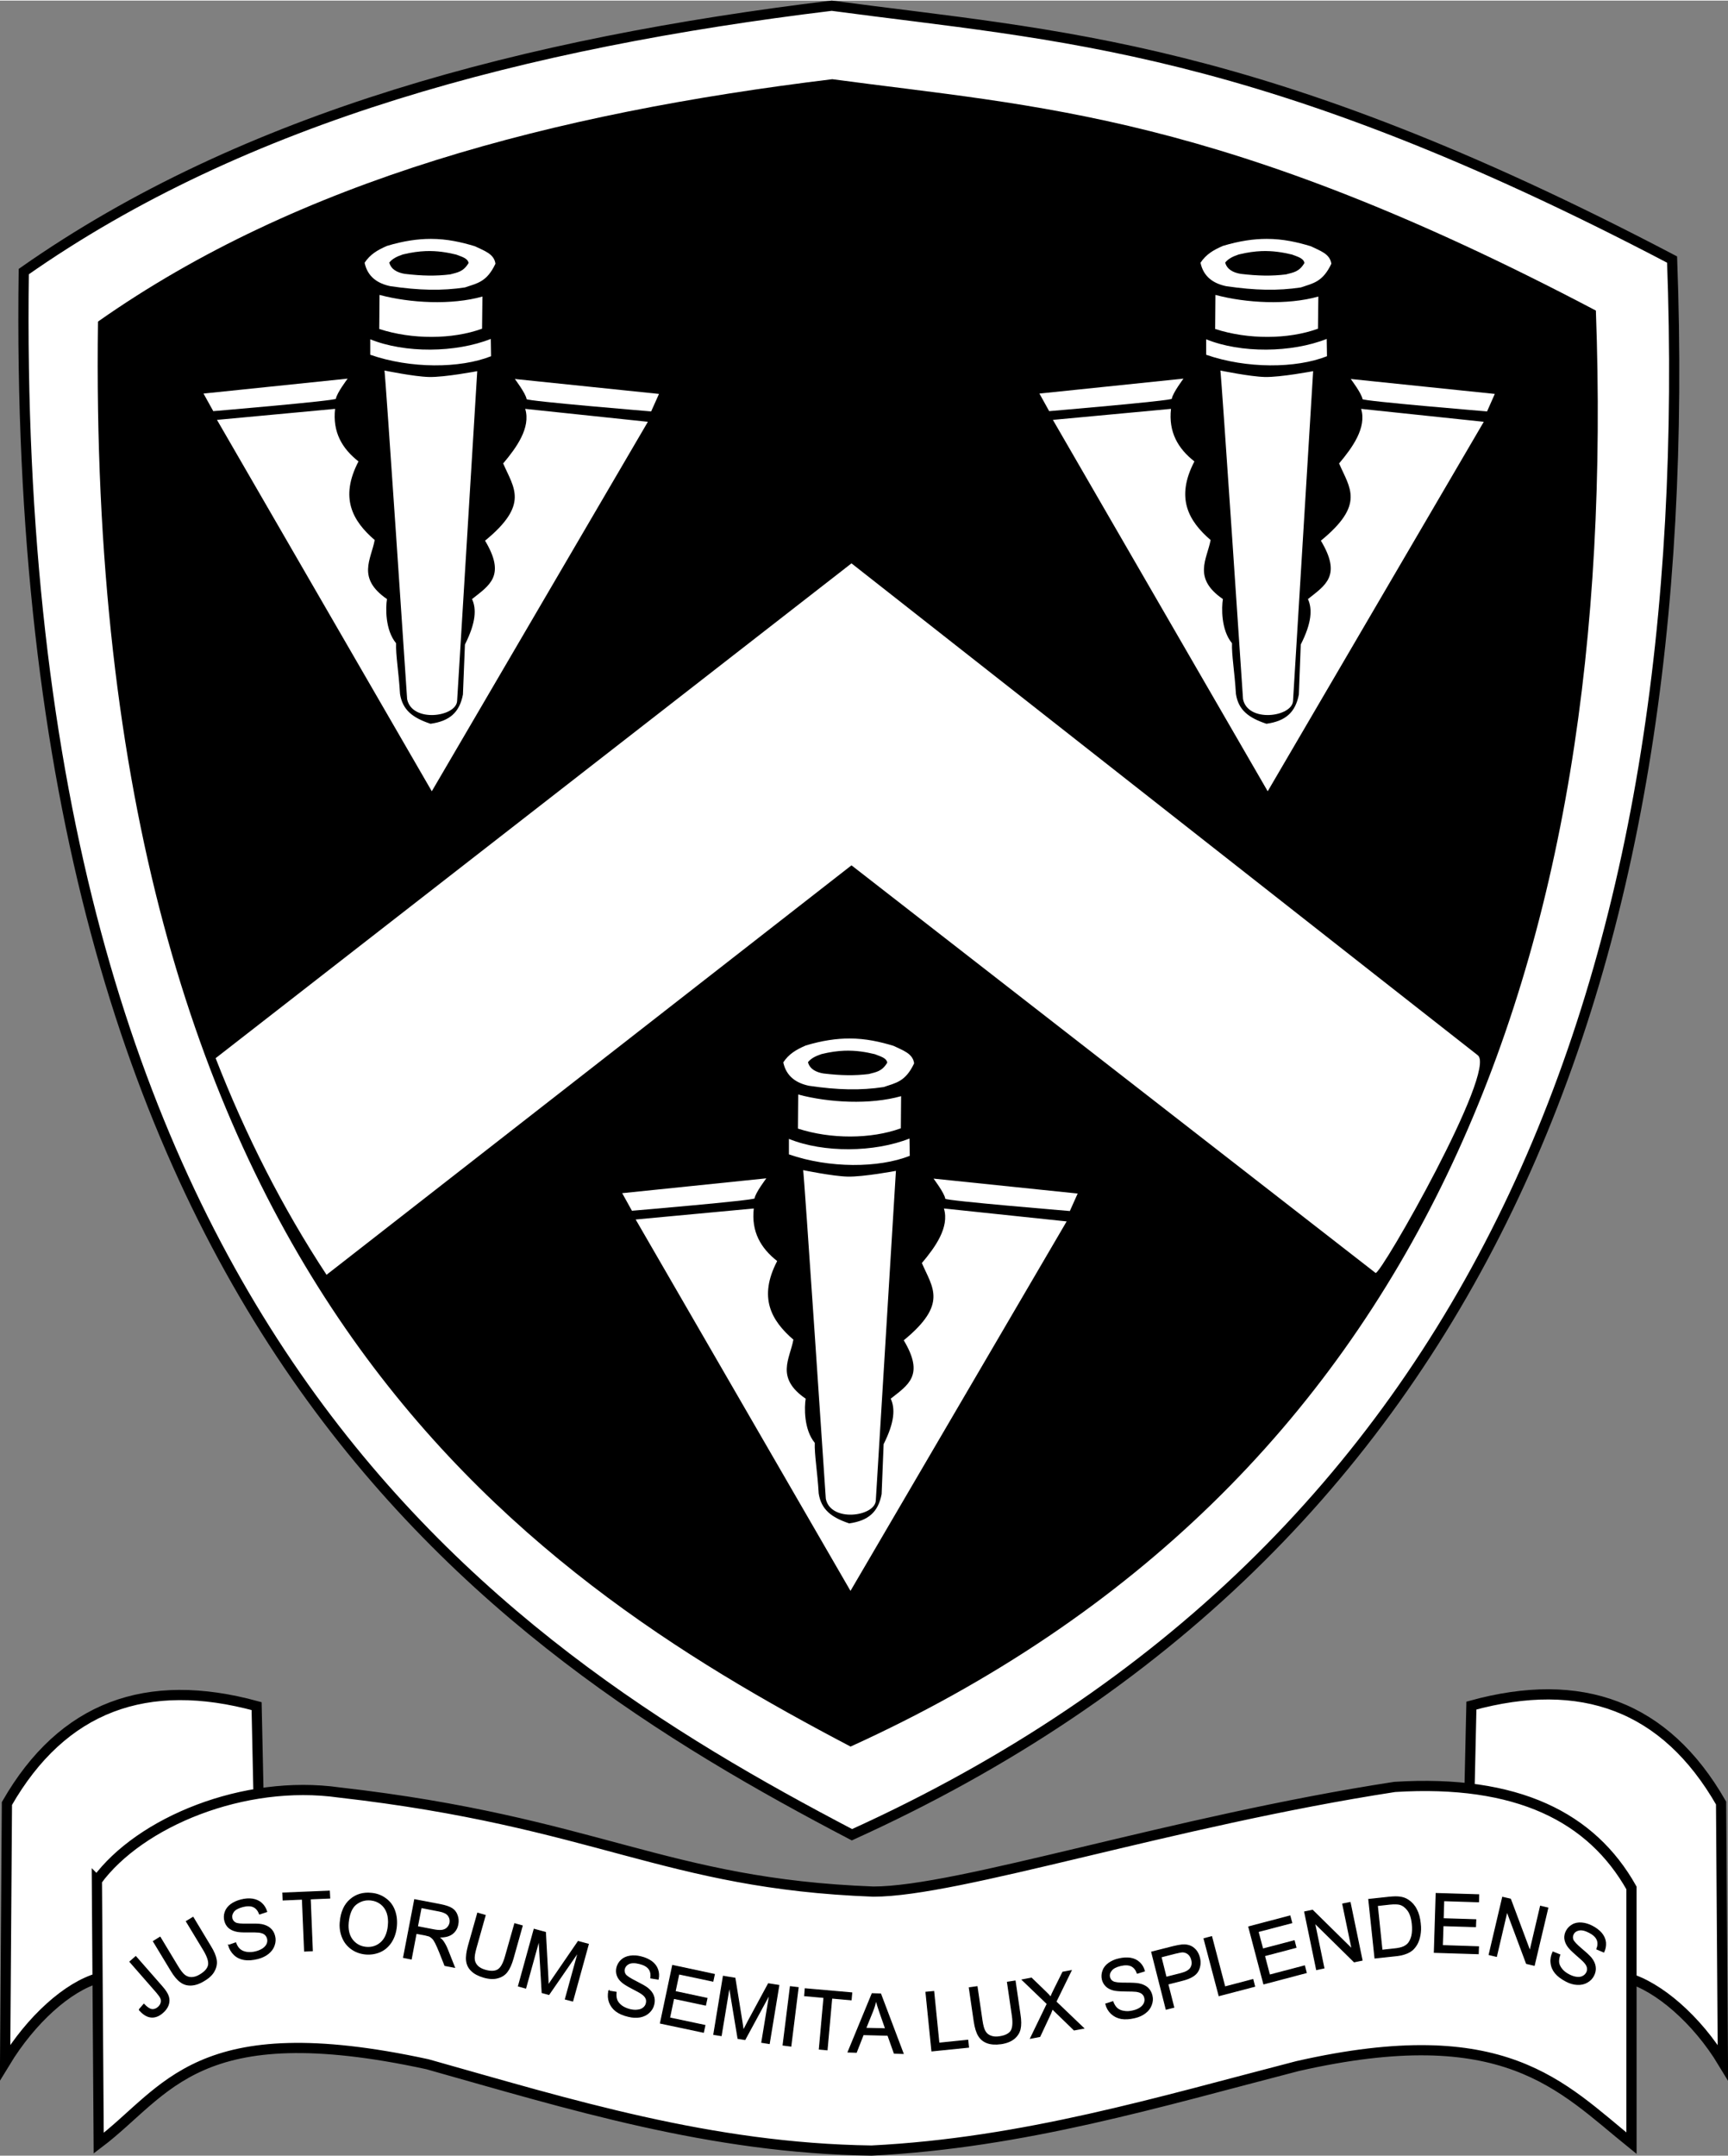 <?xml version="1.0"?>
<svg xmlns="http://www.w3.org/2000/svg" viewBox="0 0 672.413 838.276" width="283" height="353">
  <rect x="0" y="0" width="672.413" height="838.276" fill="#808080" stroke="none"/>
  <title>Bloxham School Logo</title>
  <g
     transform="translate(-34.724,-111.791)">
    <path
       style="fill:#FFF;fill-rule:nonzero;stroke:#000;stroke-width:3.969px"
       d="m 668.02,880.902 c 12.012,3.331 27.035,16.228 37.134,32.917 L 704.445,812.905 C 682.724,774.992 649.949,763.264 607.287,774.992 l -0.709,31.465"
       />
    <path
       style="fill:#FFF;fill-rule:nonzero;stroke:#000;stroke-width:3.969px"
       d="M 73.134,880.937 C 61.122,884.268 46.807,897.165 36.709,913.783 L 37.417,813.083 C 59.138,775.24 91.913,763.547 134.575,775.205 l 0.709,32.882"
       />
    <path
       style="fill:#FFF;fill-rule:nonzero;stroke:#000;stroke-width:3.969px"
       d="M 43.972,217.205 C 129.933,156.933 238.996,128.268 358.37,113.776 446.209,125.575 524.906,128.303 685.382,212.528 695.587,490.358 611.362,714.083 366.236,825.236 224.575,751.146 38.303,625.89 43.972,217.205 z"
       />
    <path
       style="fill:#000;fill-rule:nonzero;stroke:none"
       d="m 72.85,236.657 c 78.13,-54.957 177.236,-81.106 285.732,-94.287 79.795,10.736 151.299,13.217 297.142,90 C 665.008,485.681 588.437,689.634 365.705,790.937 236.976,723.402 67.713,609.201 72.85,236.657 z"
       />
    <path
       style="fill:#FFF;fill-rule:nonzero;stroke:none"
       d="m 118.63,523.169 c 11.728,30.083 26.043,58.252 43.157,84.26 L 366.059,448.157 570.012,606.72 c 2.197,0.461 47.339,-78.803 39.756,-84.685 -4.713,-3.614 -243.709,-191.339 -243.709,-191.339 z"
       />
    <path
       style="fill:#FFF;fill-rule:nonzero;stroke:none"
       d="m 347.244,566.717 c 0,0 11.48,2.374 17.327,2.516 6.13,0.142 18.78,-2.232 18.78,-2.232 l -7.831,128.268 c -0.39,6.236 -17.61,8.539 -19.453,-0.744 0,0 -8.575,-128.303 -8.823,-127.807 z"
       />
    <path
       style="fill:#FFF;fill-rule:nonzero;stroke:none"
       d="m 397.984,570.012 56.091,5.811 -3.047,6.803 c 0,0 -48.402,-4.004 -48.472,-4.783 -0.283,-2.161 -4.571,-7.831 -4.571,-7.831 z"
       />
    <path
       style="fill:#FFF;fill-rule:nonzero;stroke:none"
       d="m 402.024,581.634 47.764,5.031 -84.118,143.717 -83.587,-144.461 45.957,-4.287 c -1.028,9.035 2.728,15.449 9.106,20.445 -7.37,14.138 -2.374,23.102 6.307,30.579 -1.382,7.512 -7.087,14.811 4.783,22.961 -0.531,3.189 -0.78,11.976 3.543,17.185 -0.177,4.571 1.028,11.126 1.524,19.701 0.992,6.272 4.925,9.283 11.87,11.622 7.335,-1.028 11.268,-4.323 12.614,-11.374 l 0.78,-19.453 c 4.287,-8.504 4.535,-13.854 2.764,-17.681 6.768,-5.386 13.252,-9.035 5.067,-22.713 17.256,-14.138 11.197,-20.409 7.051,-30.047 5.102,-6.059 10.807,-13.854 8.575,-21.224 z"
       />
    <path
       style="fill:#FFF;fill-rule:nonzero;stroke:none"
       d="m 332.929,569.905 -56.091,5.776 3.791,6.839 c 0,0 47.657,-4.039 47.728,-4.819 0.283,-2.161 4.571,-7.795 4.571,-7.795 z"
       />
    <path
       style="fill:#FFF;fill-rule:nonzero;stroke:none"
       d="m 345.331,537.307 -0.106,13.252 c 12.756,4.146 28.382,4.11 40.039,-0.106 l 0.106,-12.508 c -12.083,3.402 -28.098,2.551 -40.039,-0.638 z"
       />
    <path
       style="fill:#FFF;fill-rule:nonzero;stroke:none"
       d="m 365.244,515.516 c -4.996,0 -10.559,0.78 -17.008,2.728 -3.756,1.63 -6.555,3.295 -8.717,6.555 1.169,5.528 5.138,8.079 9.992,9.106 11.268,1.665 20.126,1.843 29.055,0.496 4.748,-1.63 8.469,-2.02 11.87,-9.213 -0.496,-3.933 -4.571,-5.102 -7.972,-6.803 -5.28,-1.594 -10.772,-2.87 -17.22,-2.87 z m -1.878,4.748 c 4.5,-0.142 8.22,0.496 11.764,1.346 2.055,0.85 4.535,1.382 4.854,3.295 -2.091,3.472 -4.323,3.65 -7.193,4.429 -5.421,0.673 -10.807,0.602 -17.646,-0.213 -2.941,-0.496 -5.315,-1.736 -6.024,-4.394 1.311,-1.594 3.012,-2.374 5.28,-3.154 3.331,-0.815 6.272,-1.205 8.965,-1.311 z"
       />
    <path
       style="fill:#FFF;fill-rule:nonzero;stroke:none"
       d="m 341.717,554.563 0,6.024 c 15.697,5.457 34.937,5.35 47.02,0.567 l -0.106,-6.732 c -13.642,5.421 -33.449,5.634 -46.913,0.142 z"
       />
    <path
       style="fill:#FFF;fill-rule:nonzero;stroke:none"
       d="m 184.323,255.685 c 0,0 11.48,2.374 17.327,2.516 6.13,0.142 18.78,-2.268 18.78,-2.268 l -7.831,128.303 c -0.39,6.236 -17.61,8.539 -19.453,-0.744 0,0 -8.575,-128.303 -8.823,-127.807 z"
       />
    <path
       style="fill:#FFF;fill-rule:nonzero;stroke:none"
       d="m 235.063,258.98 56.091,5.811 -3.047,6.803 c 0,0 -48.402,-4.004 -48.472,-4.783 -0.283,-2.161 -4.571,-7.831 -4.571,-7.831 z"
       />
    <path
       style="fill:#FFF;fill-rule:nonzero;stroke:none"
       d="m 239.102,270.602 47.728,5.031 -84.083,143.717 -83.587,-144.461 45.957,-4.287 c -1.028,9.035 2.728,15.449 9.106,20.445 -7.37,14.138 -2.374,23.102 6.307,30.579 -1.382,7.512 -7.087,14.811 4.783,22.961 -0.531,3.189 -0.78,11.976 3.543,17.185 -0.177,4.571 1.028,11.126 1.524,19.701 0.992,6.272 4.89,9.283 11.87,11.622 7.335,-1.028 11.268,-4.323 12.614,-11.374 l 0.78,-19.453 c 4.287,-8.504 4.535,-13.854 2.764,-17.681 6.768,-5.386 13.252,-9.035 5.067,-22.713 17.256,-14.138 11.197,-20.409 7.051,-30.047 5.102,-6.059 10.807,-13.854 8.575,-21.224 z"
       />
    <path
       style="fill:#FFF;fill-rule:nonzero;stroke:none"
       d="m 170.008,258.839 -56.091,5.811 3.791,6.839 c 0,0 47.657,-4.039 47.728,-4.819 0.283,-2.161 4.571,-7.831 4.571,-7.831 z"
       />
    <path
       style="fill:#FFF;fill-rule:nonzero;stroke:none"
       d="m 182.409,226.276 -0.106,13.252 c 12.756,4.146 28.382,4.11 40.004,-0.106 l 0.142,-12.508 c -12.083,3.402 -28.098,2.551 -40.039,-0.638 z"
       />
    <path
       style="fill:#FFF;fill-rule:nonzero;stroke:none"
       d="m 202.323,204.484 c -4.996,0 -10.559,0.78 -17.008,2.728 -3.756,1.63 -6.555,3.295 -8.717,6.555 1.169,5.528 5.138,8.079 9.992,9.106 11.268,1.665 20.126,1.843 29.055,0.496 4.713,-1.63 8.469,-2.02 11.87,-9.213 -0.496,-3.933 -4.571,-5.102 -7.972,-6.803 -5.28,-1.594 -10.772,-2.87 -17.22,-2.87 z m -1.878,4.748 c 4.5,-0.142 8.22,0.496 11.764,1.346 2.055,0.815 4.535,1.382 4.854,3.295 -2.091,3.472 -4.323,3.65 -7.193,4.429 -5.421,0.673 -10.807,0.602 -17.646,-0.213 -2.941,-0.496 -5.315,-1.736 -6.024,-4.394 1.311,-1.594 3.012,-2.374 5.28,-3.154 3.331,-0.815 6.272,-1.205 8.965,-1.311 z"
       />
    <path
       style="fill:#FFF;fill-rule:nonzero;stroke:none"
       d="m 178.795,243.531 0,6.024 c 15.697,5.457 34.937,5.35 47.02,0.567 l -0.106,-6.732 c -13.642,5.421 -33.449,5.634 -46.913,0.142 z"
       />
    <path
       style="fill:#FFF;fill-rule:nonzero;stroke:none"
       d="m 509.598,255.685 c 0,0 11.48,2.374 17.327,2.516 6.094,0.142 18.78,-2.268 18.78,-2.268 l -7.831,128.303 c -0.39,6.236 -17.61,8.539 -19.453,-0.744 0,0 -8.575,-128.303 -8.823,-127.807 z"
       />
    <path
       style="fill:#FFF;fill-rule:nonzero;stroke:none"
       d="m 560.339,258.98 56.055,5.811 -3.012,6.803 c 0,0 -48.402,-4.004 -48.472,-4.783 -0.283,-2.161 -4.571,-7.831 -4.571,-7.831 z"
       />
    <path
       style="fill:#FFF;fill-rule:nonzero;stroke:none"
       d="m 564.378,270.602 47.728,5.031 -84.083,143.717 -83.587,-144.461 45.957,-4.287 c -1.028,9.035 2.728,15.449 9.106,20.445 -7.37,14.138 -2.374,23.102 6.307,30.579 -1.417,7.512 -7.087,14.811 4.783,22.961 -0.531,3.189 -0.78,11.976 3.543,17.185 -0.177,4.571 1.028,11.126 1.524,19.701 0.957,6.272 4.89,9.283 11.87,11.622 7.335,-1.028 11.268,-4.323 12.614,-11.374 l 0.744,-19.453 c 4.323,-8.504 4.535,-13.854 2.799,-17.681 6.732,-5.386 13.252,-9.035 5.031,-22.713 17.291,-14.138 11.232,-20.409 7.087,-30.047 5.102,-6.059 10.807,-13.854 8.575,-21.224 z"
       />
    <path
       style="fill:#FFF;fill-rule:nonzero;stroke:none"
       d="m 495.248,258.839 -56.055,5.811 3.791,6.839 c 0,0 47.622,-4.039 47.728,-4.819 0.283,-2.161 4.535,-7.831 4.535,-7.831 z"
       />
    <path
       style="fill:#FFF;fill-rule:nonzero;stroke:none"
       d="m 507.685,226.276 -0.106,13.252 c 12.756,4.146 28.382,4.11 40.004,-0.106 l 0.142,-12.508 c -12.083,3.402 -28.098,2.551 -40.039,-0.638 z"
       />
    <path
       style="fill:#FFF;fill-rule:nonzero;stroke:none"
       d="m 527.598,204.484 c -4.996,0 -10.559,0.78 -17.008,2.728 -3.756,1.63 -6.555,3.295 -8.717,6.555 1.169,5.528 5.102,8.079 9.957,9.106 11.303,1.665 20.161,1.843 29.091,0.496 4.713,-1.63 8.469,-2.02 11.87,-9.213 -0.531,-3.933 -4.571,-5.102 -7.972,-6.803 -5.28,-1.594 -10.772,-2.87 -17.22,-2.87 z m -1.878,4.748 c 4.465,-0.142 8.185,0.496 11.764,1.346 2.055,0.815 4.535,1.382 4.819,3.295 -2.055,3.472 -4.287,3.65 -7.193,4.429 -5.386,0.673 -10.772,0.602 -17.61,-0.213 -2.941,-0.496 -5.315,-1.736 -6.024,-4.394 1.311,-1.594 3.012,-2.374 5.28,-3.154 3.331,-0.815 6.272,-1.205 8.965,-1.311 z"
       />
    <path
       style="fill:#FFF;fill-rule:nonzero;stroke:none"
       d="m 504.071,243.531 0,6.024 c 15.697,5.457 34.937,5.35 47.02,0.567 l -0.106,-6.732 c -13.642,5.421 -33.449,5.634 -46.913,0.142 z"
       />
    <path
       style="fill:#FFF;fill-rule:nonzero;stroke:#000;stroke-width:3.969px"
       d="m 72.425,843.059 0.709,102.154 c 26.717,-20.232 37.949,-50.209 127.878,-30.72 55.417,15.591 110.055,32.705 172.843,33.591 59.244,-2.976 111.933,-18.957 165.72,-32.846 80.717,-18.354 102.614,7.866 130.004,29.976 l 0,-99.283 c -15.484,-27.461 -44.327,-42.272 -92.161,-39.295 -86.563,13.323 -169.795,40.748 -202.854,40.713 -81.354,-3.047 -107.469,-27.106 -207.85,-38.551 -37.134,-5.244 -77.563,11.516 -94.287,34.264 z"
       />
    <path
       style="fill:#000;fill-rule:nonzero;stroke:#000;stroke-width:0.39px"
       d="m 88.902,893.268 1.807,-2.091 c 1.205,1.276 2.232,1.949 3.083,2.055 0.886,0.106 1.701,-0.177 2.48,-0.85 0.567,-0.496 0.957,-1.063 1.134,-1.701 0.177,-0.638 0.142,-1.24 -0.071,-1.807 -0.248,-0.602 -0.815,-1.382 -1.665,-2.374 l -10.382,-11.87 2.268,-1.984 10.276,11.728 c 1.276,1.453 2.091,2.728 2.409,3.791 0.354,1.098 0.319,2.197 -0.071,3.295 -0.39,1.063 -1.098,2.055 -2.126,2.941 -1.488,1.311 -3.047,1.913 -4.606,1.736 -1.559,-0.177 -3.083,-1.134 -4.535,-2.87 z"
       />
    <path
       style="fill:#000;fill-rule:nonzero;stroke:#000;stroke-width:0.39px"
       d="m 107.256,858.933 2.587,-1.559 6.839,11.339 c 1.205,1.949 1.913,3.65 2.161,5.102 0.248,1.417 0.035,2.835 -0.709,4.252 -0.709,1.453 -2.02,2.728 -3.933,3.862 -1.807,1.134 -3.508,1.701 -5.067,1.772 -1.559,0.071 -2.941,-0.319 -4.146,-1.24 -1.24,-0.886 -2.48,-2.374 -3.72,-4.465 l -6.839,-11.303 2.587,-1.594 6.839,11.339 c 1.028,1.701 1.949,2.87 2.728,3.472 0.815,0.602 1.736,0.921 2.764,0.886 1.028,-0.035 2.126,-0.39 3.224,-1.063 1.913,-1.134 3.012,-2.409 3.295,-3.756 0.283,-1.346 -0.319,-3.26 -1.772,-5.74 z"
       />
    <path
       style="fill:#000;fill-rule:nonzero;stroke:#000;stroke-width:0.39px"
       d="m 123.697,868.252 2.728,-0.957 c 0.39,1.098 0.921,1.913 1.594,2.516 0.673,0.602 1.559,0.992 2.657,1.169 1.134,0.177 2.339,0.106 3.579,-0.213 1.134,-0.283 2.091,-0.709 2.87,-1.24 0.744,-0.567 1.276,-1.169 1.559,-1.843 0.283,-0.709 0.319,-1.382 0.142,-2.091 -0.177,-0.673 -0.531,-1.24 -1.063,-1.665 -0.531,-0.425 -1.311,-0.673 -2.339,-0.815 -0.638,-0.071 -2.055,-0.106 -4.217,-0.071 -2.161,0.035 -3.72,-0.071 -4.642,-0.319 -1.205,-0.283 -2.161,-0.78 -2.906,-1.453 -0.709,-0.709 -1.205,-1.559 -1.453,-2.587 -0.283,-1.098 -0.248,-2.232 0.142,-3.366 0.39,-1.134 1.134,-2.126 2.232,-2.941 1.098,-0.815 2.409,-1.382 3.898,-1.772 1.63,-0.425 3.154,-0.531 4.535,-0.319 1.417,0.248 2.587,0.78 3.508,1.63 0.921,0.85 1.594,1.949 1.984,3.224 l -2.764,0.921 c -0.531,-1.382 -1.311,-2.303 -2.339,-2.799 -1.063,-0.496 -2.445,-0.531 -4.146,-0.106 -1.772,0.461 -3.012,1.098 -3.65,1.949 -0.638,0.886 -0.85,1.772 -0.638,2.693 0.213,0.78 0.673,1.382 1.382,1.736 0.673,0.39 2.303,0.531 4.819,0.461 2.516,-0.035 4.287,0 5.28,0.177 1.453,0.283 2.587,0.78 3.437,1.559 0.85,0.744 1.417,1.736 1.701,2.906 0.319,1.205 0.248,2.409 -0.177,3.614 -0.39,1.205 -1.169,2.268 -2.303,3.189 -1.098,0.886 -2.445,1.524 -4.039,1.949 -2.02,0.496 -3.756,0.638 -5.28,0.39 -1.524,-0.248 -2.799,-0.85 -3.862,-1.843 -1.063,-0.992 -1.807,-2.232 -2.232,-3.685 z"
       />
    <path
       style="fill:#000;fill-rule:nonzero;stroke:#000;stroke-width:0.39px"
       d="m 153.248,870.484 -0.85,-20.197 -7.512,0.319 -0.106,-2.693 18.106,-0.744 0.142,2.693 -7.583,0.319 0.815,20.161 z"
       />
    <path
       style="fill:#000;fill-rule:nonzero;stroke:#000;stroke-width:0.39px"
       d="m 167.138,859.075 c 0.354,-3.791 1.63,-6.661 3.898,-8.61 2.232,-1.949 4.961,-2.764 8.15,-2.445 2.126,0.177 3.969,0.886 5.563,2.055 1.594,1.134 2.764,2.657 3.472,4.571 0.709,1.878 0.957,3.969 0.744,6.236 -0.213,2.303 -0.886,4.323 -1.984,6.059 -1.134,1.736 -2.587,3.012 -4.358,3.791 -1.807,0.78 -3.72,1.063 -5.669,0.886 -2.161,-0.213 -4.039,-0.921 -5.634,-2.126 -1.594,-1.205 -2.728,-2.728 -3.437,-4.606 -0.709,-1.878 -0.957,-3.827 -0.744,-5.811 z m 3.083,0.354 c -0.248,2.728 0.283,4.961 1.594,6.697 1.346,1.701 3.118,2.693 5.35,2.906 2.268,0.213 4.217,-0.425 5.846,-1.878 1.594,-1.453 2.551,-3.65 2.835,-6.591 0.177,-1.843 0.035,-3.508 -0.461,-4.961 -0.496,-1.417 -1.311,-2.587 -2.445,-3.472 -1.169,-0.886 -2.48,-1.382 -3.969,-1.524 -2.161,-0.213 -4.039,0.354 -5.74,1.665 -1.665,1.346 -2.657,3.72 -3.012,7.157 z"
       />
    <path
       style="fill:#000;fill-rule:nonzero;stroke:#000;stroke-width:0.39px"
       d="m 191.764,872.965 4.323,-22.465 9.992,1.913 c 1.984,0.39 3.472,0.886 4.429,1.488 0.992,0.602 1.665,1.453 2.091,2.622 0.425,1.134 0.531,2.339 0.283,3.543 -0.283,1.594 -1.063,2.87 -2.303,3.756 -1.24,0.886 -2.976,1.276 -5.209,1.169 0.709,0.531 1.24,1.028 1.594,1.453 0.709,0.957 1.346,2.126 1.878,3.472 l 2.728,6.874 -3.72,-0.709 -2.091,-5.28 c -0.602,-1.488 -1.134,-2.657 -1.559,-3.508 -0.425,-0.815 -0.815,-1.417 -1.205,-1.772 -0.39,-0.39 -0.815,-0.673 -1.24,-0.886 -0.319,-0.106 -0.886,-0.248 -1.63,-0.425 l -3.472,-0.638 -1.913,9.992 z m 5.386,-11.976 6.413,1.24 c 1.346,0.248 2.445,0.319 3.26,0.177 0.815,-0.142 1.488,-0.461 2.02,-1.028 0.496,-0.531 0.85,-1.169 0.992,-1.878 0.177,-1.063 -0.035,-2.02 -0.673,-2.87 -0.638,-0.815 -1.772,-1.382 -3.437,-1.701 l -7.122,-1.382 z"
       />
    <path
       style="fill:#000;fill-rule:nonzero;stroke:#000;stroke-width:0.39px"
       d="m 235.028,859.854 2.906,0.815 -3.579,12.72 c -0.638,2.232 -1.382,3.898 -2.268,5.067 -0.85,1.169 -2.055,1.984 -3.614,2.409 -1.524,0.461 -3.366,0.39 -5.492,-0.213 -2.055,-0.602 -3.65,-1.417 -4.748,-2.516 -1.134,-1.063 -1.772,-2.374 -1.949,-3.898 -0.177,-1.488 0.071,-3.402 0.709,-5.74 l 3.614,-12.756 2.906,0.85 -3.579,12.72 c -0.531,1.913 -0.78,3.366 -0.673,4.358 0.106,1.028 0.531,1.878 1.24,2.622 0.744,0.744 1.736,1.276 2.976,1.63 2.161,0.638 3.827,0.567 4.996,-0.142 1.205,-0.709 2.161,-2.445 2.941,-5.209 z"
       />
    <path
       style="fill:#000;fill-rule:nonzero;stroke:#000;stroke-width:0.39px"
       d="m 236.48,884.091 6.094,-22.075 4.394,1.205 0.921,17.079 c 0.071,1.594 0.142,2.799 0.142,3.579 0.461,-0.744 1.205,-1.807 2.161,-3.224 l 9.531,-13.89 3.933,1.063 -6.094,22.075 -2.835,-0.744 5.102,-18.496 -11.516,16.689 -2.622,-0.709 -1.205,-20.551 -5.209,18.78 z"
       />
    <path
       style="fill:#000;fill-rule:nonzero;stroke:#000;stroke-width:0.39px"
       d="m 271.63,886.039 2.835,0.461 c -0.142,1.134 -0.035,2.126 0.248,2.941 0.319,0.85 0.921,1.594 1.807,2.303 0.921,0.673 2.02,1.169 3.26,1.488 1.134,0.283 2.161,0.354 3.118,0.213 0.921,-0.106 1.665,-0.39 2.232,-0.886 0.567,-0.461 0.957,-1.063 1.098,-1.736 0.177,-0.709 0.142,-1.382 -0.142,-1.984 -0.283,-0.638 -0.85,-1.24 -1.701,-1.807 -0.531,-0.39 -1.772,-1.063 -3.685,-2.055 -1.913,-0.992 -3.224,-1.807 -3.933,-2.445 -0.957,-0.815 -1.559,-1.701 -1.878,-2.657 -0.319,-0.957 -0.354,-1.949 -0.106,-2.976 0.283,-1.098 0.85,-2.091 1.736,-2.906 0.886,-0.815 1.984,-1.311 3.331,-1.524 1.346,-0.213 2.764,-0.142 4.252,0.248 1.665,0.39 3.047,1.028 4.181,1.843 1.134,0.85 1.913,1.878 2.339,3.083 0.425,1.205 0.496,2.445 0.213,3.756 l -2.87,-0.461 c 0.213,-1.453 -0.035,-2.657 -0.744,-3.579 -0.709,-0.921 -1.913,-1.594 -3.614,-2.02 -1.772,-0.461 -3.154,-0.425 -4.146,0 -0.957,0.461 -1.559,1.169 -1.807,2.091 -0.177,0.78 -0.035,1.524 0.39,2.161 0.461,0.673 1.807,1.559 4.075,2.693 2.232,1.134 3.756,1.984 4.571,2.622 1.134,0.921 1.913,1.913 2.303,2.976 0.39,1.063 0.425,2.197 0.142,3.366 -0.283,1.205 -0.886,2.232 -1.843,3.118 -0.921,0.886 -2.091,1.453 -3.508,1.736 -1.417,0.248 -2.906,0.177 -4.5,-0.213 -2.02,-0.461 -3.65,-1.169 -4.854,-2.091 -1.205,-0.921 -2.055,-2.091 -2.551,-3.437 -0.496,-1.382 -0.567,-2.799 -0.248,-4.323 z"
       />
    <path
       style="fill:#000;fill-rule:nonzero;stroke:#000;stroke-width:0.39px"
       d="m 291.72,898.512 4.748,-22.429 16.228,3.472 -0.567,2.622 -13.252,-2.799 -1.453,6.839 12.402,2.657 -0.567,2.622 -12.402,-2.622 -1.594,7.618 13.748,2.906 -0.567,2.657 z"
       />
    <path
       style="fill:#000;fill-rule:nonzero;stroke:#000;stroke-width:0.39px"
       d="m 312.484,902.905 3.72,-22.606 4.5,0.744 2.728,16.866 c 0.248,1.594 0.425,2.764 0.531,3.543 0.39,-0.78 0.992,-1.913 1.772,-3.437 l 8.008,-14.811 4.039,0.638 -3.72,22.606 -2.906,-0.461 3.118,-18.921 -9.673,17.823 -2.693,-0.425 -3.366,-20.339 -3.189,19.24 z"
       />
    <path
       style="fill:#000;fill-rule:nonzero;stroke:#000;stroke-width:0.39px"
       d="m 339.449,907.051 2.835,-22.713 3.012,0.354 -2.835,22.748 z"
       />
    <path
       style="fill:#000;fill-rule:nonzero;stroke:#000;stroke-width:0.39px"
       d="m 353.551,908.61 1.807,-20.091 -7.512,-0.673 0.213,-2.693 18.106,1.594 -0.248,2.693 -7.547,-0.673 -1.807,20.126 z"
       />
    <path
       style="fill:#000;fill-rule:nonzero;stroke:#000;stroke-width:0.39px"
       d="m 364.748,909.744 9.354,-22.677 3.295,0.106 8.752,23.138 -3.437,-0.106 -2.48,-6.98 -9.602,-0.248 -2.693,6.874 z m 6.839,-9.213 7.76,0.177 -2.232,-6.378 c -0.673,-1.949 -1.169,-3.543 -1.488,-4.819 -0.354,1.488 -0.78,2.941 -1.346,4.358 z"
       />
    <path
       style="fill:#000;fill-rule:nonzero;stroke:#000;stroke-width:0.39px"
       d="m 397.346,909.319 -2.303,-22.819 3.012,-0.283 2.02,20.091 11.232,-1.134 0.283,2.693 z"
       />
    <path
       style="fill:#000;fill-rule:nonzero;stroke:#000;stroke-width:0.39px"
       d="m 426.756,882.602 2.976,-0.461 1.913,13.11 c 0.354,2.268 0.354,4.11 0.035,5.528 -0.319,1.417 -1.098,2.657 -2.303,3.685 -1.24,1.028 -2.941,1.736 -5.138,2.055 -2.126,0.283 -3.898,0.177 -5.35,-0.354 -1.453,-0.531 -2.587,-1.453 -3.366,-2.764 -0.78,-1.276 -1.346,-3.154 -1.701,-5.528 l -1.913,-13.11 3.012,-0.425 1.913,13.075 c 0.283,1.949 0.673,3.402 1.169,4.252 0.496,0.886 1.24,1.524 2.197,1.878 0.992,0.39 2.091,0.496 3.402,0.283 2.197,-0.319 3.685,-1.028 4.5,-2.161 0.78,-1.169 0.957,-3.154 0.567,-5.988 z"
       />
    <path
       style="fill:#000;fill-rule:nonzero;stroke:#000;stroke-width:0.39px"
       d="m 435.756,904.394 6.484,-13.394 -9.709,-9.319 3.543,-0.673 5.173,4.996 c 1.098,1.028 1.843,1.843 2.339,2.445 0.354,-0.921 0.78,-1.878 1.311,-2.906 l 3.402,-6.839 3.224,-0.602 -5.917,12.083 10.772,10.311 -3.685,0.673 -7.157,-6.945 c -0.425,-0.39 -0.85,-0.85 -1.276,-1.311 -0.354,0.886 -0.602,1.524 -0.744,1.878 l -4.181,8.929 z"
       />
    <path
       style="fill:#000;fill-rule:nonzero;stroke:#000;stroke-width:0.39px"
       d="m 465.024,891.071 2.728,-0.886 c 0.39,1.063 0.921,1.913 1.559,2.516 0.638,0.602 1.524,1.028 2.657,1.205 1.098,0.213 2.303,0.177 3.579,-0.142 1.134,-0.248 2.091,-0.638 2.87,-1.169 0.78,-0.531 1.311,-1.169 1.594,-1.843 0.283,-0.673 0.354,-1.346 0.177,-2.055 -0.142,-0.709 -0.496,-1.276 -1.028,-1.701 -0.531,-0.425 -1.311,-0.709 -2.303,-0.85 -0.673,-0.071 -2.055,-0.142 -4.252,-0.142 -2.161,-0.035 -3.685,-0.142 -4.606,-0.39 -1.205,-0.319 -2.161,-0.815 -2.87,-1.524 -0.709,-0.709 -1.205,-1.559 -1.453,-2.587 -0.248,-1.134 -0.177,-2.268 0.248,-3.402 0.39,-1.134 1.169,-2.091 2.268,-2.87 1.098,-0.78 2.409,-1.382 3.933,-1.701 1.63,-0.39 3.154,-0.461 4.535,-0.248 1.417,0.248 2.551,0.815 3.472,1.701 0.921,0.85 1.559,1.949 1.913,3.26 l -2.764,0.85 c -0.496,-1.382 -1.24,-2.303 -2.303,-2.835 -1.028,-0.496 -2.409,-0.567 -4.146,-0.177 -1.772,0.425 -3.012,1.063 -3.65,1.913 -0.673,0.815 -0.921,1.701 -0.709,2.622 0.213,0.815 0.638,1.417 1.346,1.772 0.673,0.39 2.303,0.602 4.819,0.567 2.516,0 4.287,0.071 5.28,0.283 1.417,0.283 2.551,0.815 3.402,1.594 0.815,0.78 1.382,1.772 1.665,2.976 0.283,1.169 0.213,2.374 -0.248,3.579 -0.425,1.205 -1.205,2.268 -2.339,3.118 -1.134,0.886 -2.516,1.524 -4.11,1.878 -2.02,0.496 -3.791,0.567 -5.28,0.319 -1.488,-0.283 -2.764,-0.921 -3.827,-1.913 -1.063,-0.992 -1.772,-2.232 -2.161,-3.72 z"
       />
    <path
       style="fill:#000;fill-rule:nonzero;stroke:#000;stroke-width:0.39px"
       d="m 488.516,893.091 -5.634,-22.217 8.362,-2.126 c 1.488,-0.354 2.622,-0.567 3.437,-0.638 1.134,-0.106 2.161,0.035 3.012,0.354 0.886,0.319 1.63,0.886 2.339,1.665 0.673,0.815 1.134,1.772 1.417,2.87 0.496,1.878 0.283,3.65 -0.567,5.244 -0.886,1.63 -2.906,2.835 -6.024,3.614 l -5.705,1.453 2.303,9.035 z m -0.035,-12.402 5.74,-1.453 c 1.913,-0.496 3.154,-1.169 3.791,-2.091 0.602,-0.921 0.78,-1.984 0.425,-3.295 -0.213,-0.921 -0.673,-1.665 -1.276,-2.197 -0.638,-0.531 -1.382,-0.815 -2.197,-0.85 -0.531,0 -1.453,0.177 -2.799,0.496 l -5.669,1.453 z"
       />
    <path
       style="fill:#000;fill-rule:nonzero;stroke:#000;stroke-width:0.39px"
       d="m 509.102,887.811 -5.846,-22.146 2.941,-0.78 5.138,19.559 10.913,-2.87 0.673,2.622 z"
       />
    <path
       style="fill:#000;fill-rule:nonzero;stroke:#000;stroke-width:0.39px"
       d="m 526.5,883.24 -5.846,-22.181 16.016,-4.217 0.709,2.622 -13.11,3.437 1.807,6.803 12.26,-3.224 0.673,2.587 -12.26,3.224 1.984,7.547 13.606,-3.579 0.673,2.622 z"
       />
    <path
       style="fill:#000;fill-rule:nonzero;stroke:#000;stroke-width:0.39px"
       d="m 547.051,877.677 -4.642,-22.429 3.047,-0.638 15.413,15.165 -3.65,-17.61 2.87,-0.567 4.642,22.429 -3.047,0.638 -15.449,-15.201 3.65,17.61 z"
       />
    <path
       style="fill:#000;fill-rule:nonzero;stroke:#000;stroke-width:0.39px"
       d="m 569.764,873.177 -2.409,-22.783 7.866,-0.85 c 1.772,-0.177 3.118,-0.213 4.075,-0.071 1.346,0.142 2.516,0.567 3.508,1.276 1.311,0.886 2.374,2.091 3.118,3.614 0.78,1.488 1.24,3.26 1.453,5.315 0.213,1.736 0.142,3.26 -0.106,4.642 -0.248,1.382 -0.673,2.551 -1.205,3.508 -0.531,0.921 -1.169,1.701 -1.843,2.268 -0.709,0.567 -1.559,1.063 -2.622,1.417 -1.028,0.39 -2.232,0.638 -3.614,0.78 z m 2.728,-3.012 4.89,-0.531 c 1.488,-0.142 2.657,-0.425 3.472,-0.78 0.815,-0.354 1.453,-0.85 1.913,-1.382 0.638,-0.815 1.098,-1.807 1.382,-3.083 0.248,-1.24 0.319,-2.728 0.142,-4.429 -0.248,-2.409 -0.85,-4.181 -1.772,-5.386 -0.921,-1.205 -1.949,-1.949 -3.118,-2.268 -0.85,-0.213 -2.161,-0.248 -3.933,-0.071 l -4.783,0.531 z"
       />
    <path
       style="fill:#000;fill-rule:nonzero;stroke:#000;stroke-width:0.39px"
       d="m 592.866,870.98 0.709,-22.89 16.547,0.496 -0.071,2.728 -13.535,-0.425 -0.213,7.016 12.685,0.39 -0.106,2.693 -12.65,-0.39 -0.248,7.76 14.067,0.461 -0.106,2.693 z"
       />
    <path
       style="fill:#000;fill-rule:nonzero;stroke:#000;stroke-width:0.39px"
       d="m 614.197,871.866 5.244,-22.287 3.047,0.709 7.583,20.268 4.11,-17.504 2.835,0.673 -5.28,22.287 -3.012,-0.709 -7.583,-20.303 -4.11,17.539 z"
       />
    <path
       style="fill:#000;fill-rule:nonzero;stroke:#000;stroke-width:0.39px"
       d="m 639.035,870.874 2.657,1.063 c -0.39,1.098 -0.531,2.055 -0.461,2.941 0.106,0.886 0.531,1.772 1.24,2.657 0.709,0.886 1.665,1.594 2.835,2.197 1.028,0.531 1.984,0.85 2.941,0.957 0.957,0.106 1.736,0 2.409,-0.354 0.638,-0.319 1.134,-0.815 1.488,-1.453 0.319,-0.638 0.425,-1.276 0.283,-1.949 -0.106,-0.673 -0.531,-1.382 -1.205,-2.126 -0.425,-0.496 -1.488,-1.453 -3.118,-2.87 -1.63,-1.417 -2.728,-2.516 -3.26,-3.295 -0.709,-1.028 -1.098,-2.02 -1.205,-3.047 -0.071,-0.992 0.106,-1.949 0.602,-2.87 0.531,-1.028 1.311,-1.843 2.374,-2.445 1.028,-0.602 2.232,-0.815 3.579,-0.709 1.382,0.106 2.728,0.531 4.11,1.24 1.488,0.78 2.693,1.701 3.614,2.764 0.886,1.098 1.417,2.268 1.559,3.543 0.106,1.24 -0.106,2.48 -0.673,3.72 l -2.693,-1.134 c 0.531,-1.382 0.567,-2.587 0.106,-3.65 -0.461,-1.063 -1.453,-2.02 -3.047,-2.835 -1.63,-0.85 -2.941,-1.134 -4.004,-0.921 -1.063,0.213 -1.807,0.709 -2.232,1.559 -0.39,0.744 -0.425,1.488 -0.142,2.232 0.283,0.744 1.382,1.913 3.295,3.543 1.949,1.63 3.224,2.835 3.862,3.614 0.886,1.169 1.417,2.303 1.524,3.437 0.142,1.134 -0.071,2.232 -0.638,3.331 -0.567,1.098 -1.382,1.949 -2.516,2.587 -1.098,0.638 -2.374,0.921 -3.827,0.85 -1.417,-0.071 -2.87,-0.461 -4.323,-1.24 -1.843,-0.957 -3.26,-2.02 -4.217,-3.189 -0.957,-1.169 -1.524,-2.48 -1.665,-3.933 -0.177,-1.453 0.106,-2.87 0.744,-4.217 z"/>
  </g>
</svg>
